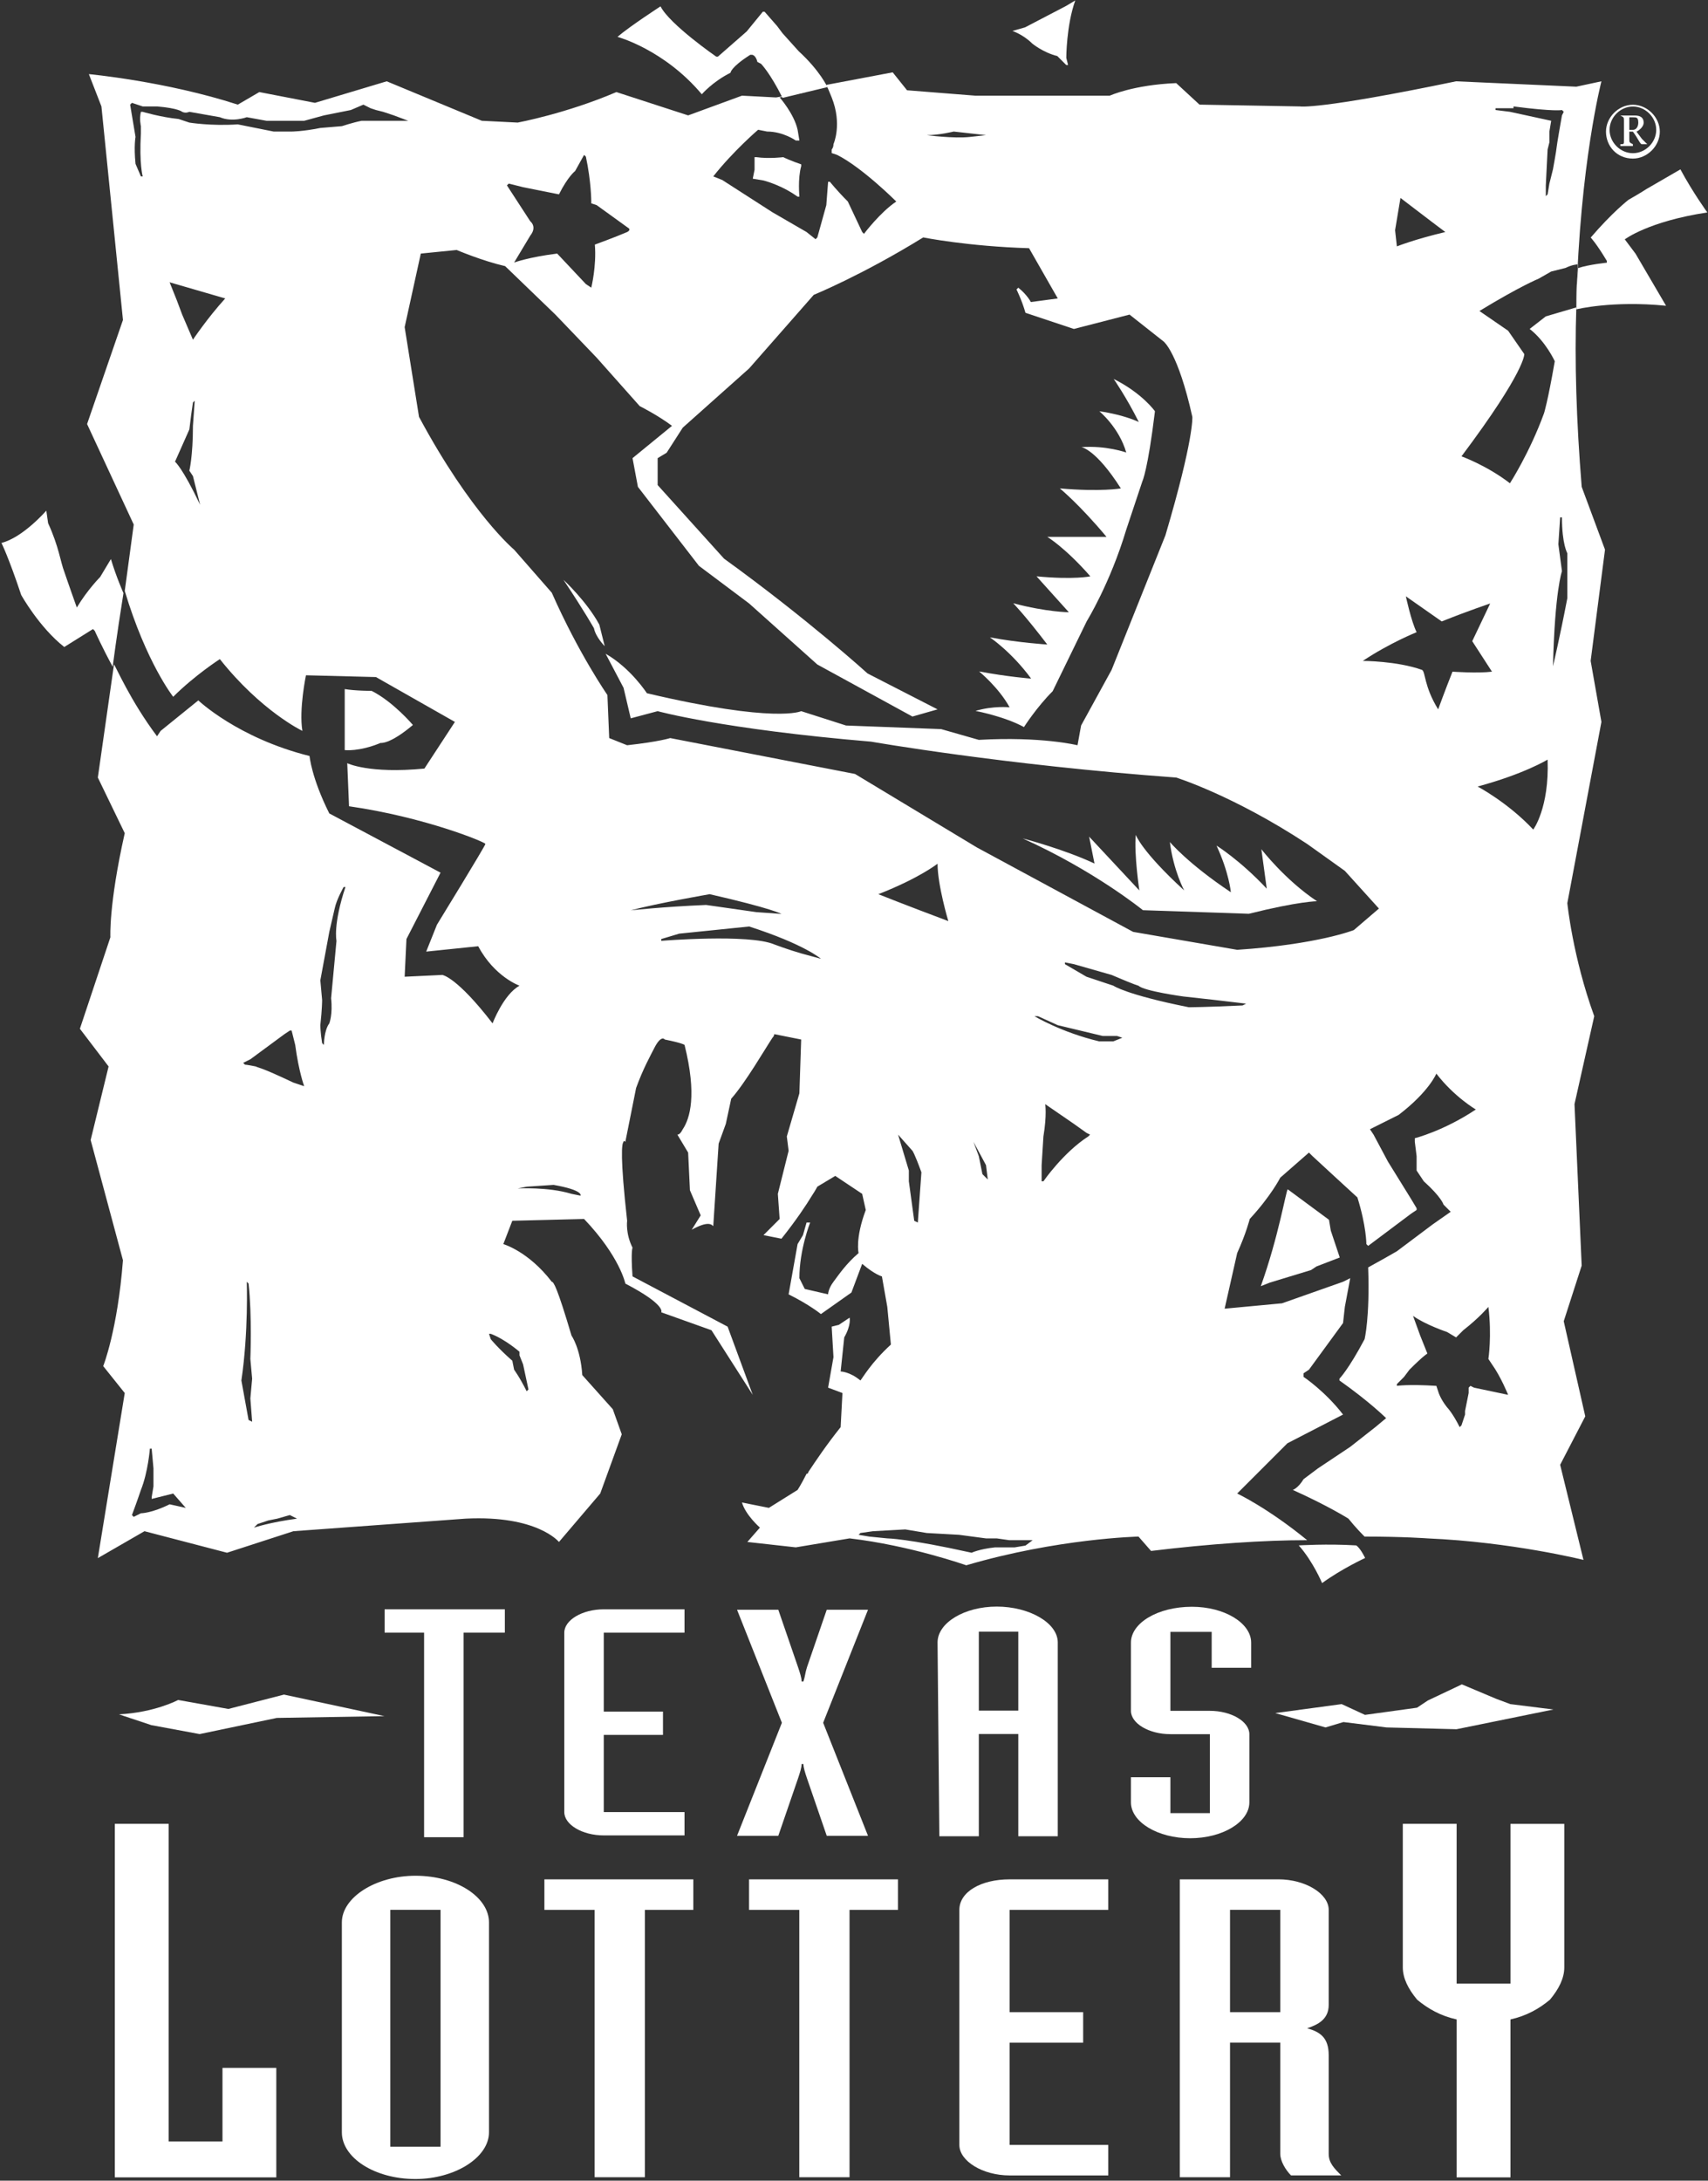 <?xml version="1.0" encoding="utf-8"?>
<!-- Generator: Adobe Illustrator 26.0.1, SVG Export Plug-In . SVG Version: 6.00 Build 0)  -->
<svg version="1.1"
	 id="svg2985" inkscape:version="0.48.2 r9819" sodipodi:docname="Retailer_Guide_Web.pdf" xmlns:cc="http://creativecommons.org/ns#" xmlns:dc="http://purl.org/dc/elements/1.1/" xmlns:inkscape="http://www.inkscape.org/namespaces/inkscape" xmlns:rdf="http://www.w3.org/1999/02/22-rdf-syntax-ns#" xmlns:sodipodi="http://sodipodi.sourceforge.net/DTD/sodipodi-0.dtd" xmlns:svg="http://www.w3.org/2000/svg"
	 xmlns="http://www.w3.org/2000/svg" xmlns:xlink="http://www.w3.org/1999/xlink" x="0px" y="0px" viewBox="0 0 1000 1276.6"
	 style="enable-background:new 0 0 1000 1276.6;" xml:space="preserve">
<rect x="0" y="0" width="1000" height="1276.6" fill="#333333" stroke="none"/>
<style type="text/css">
	.st0{fill:#FFFFFF;}
</style>
<g id="g2993" transform="matrix(1.25,0,0,-1.25,-153.686,1558.812)" inkscape:groupmode="layer" inkscape:label="Retailer_Guide_Web">
	<g id="g3559" transform="matrix(8.404,0,0,8.404,-1159.895,-1381.983)">
		<g>
			<g id="g3561">
				<path class="st0" d="M240.8,285.7c-0.3,3.7-0.4,7-0.3,10l-1.7-0.5l-0.9-0.7c0.9-0.7,1.4-1.8,1.4-1.8c-0.4-2.3-0.6-2.9-0.6-2.9
					c-0.8-2.2-1.9-3.9-1.9-3.9c-1.3,1-2.7,1.5-2.7,1.5c3.6,4.8,3.5,5.7,3.5,5.7l-0.9,1.3l-1.6,1.1c2.3,1.4,3.3,1.8,3.3,1.8l0.7,0.4
					l0.8,0.2c0.4,0.2,0.7,0.2,0.7,0.2c-0.1-1.2-0.1-1.8-0.1-2.1c0.2,7.7,1.4,12.3,1.4,12.3l-1.4-0.3l-6.7,0.3
					c-7.7-1.6-8.7-1.4-8.7-1.4l-5.6,0.1l-1.3,1.2c-2.4-0.1-3.7-0.7-3.7-0.7H207l-3.8,0.3l-0.8,1l-3.7-0.7c0.1-0.2,0.3-0.7,0.3-0.7
					c0.6-1.5,0.1-2.6,0.1-2.6c0-0.2-0.1-0.3-0.1-0.3l0-0.2l0.3-0.1c1.4-0.7,3.3-2.6,3.3-2.6c-0.9-0.6-1.8-1.8-1.8-1.8l-0.1,0.1
					l-0.8,1.7c-0.6,0.6-1,1.1-1,1.1h-0.1l-0.1-1.3l-0.5-1.8l-0.1-0.1l-0.5,0.4l-1.9,1.1l-2.8,1.8l-0.5,0.2c1.1,1.4,2.5,2.6,2.5,2.6
					l0.5-0.1c0.9,0,1.6-0.5,1.6-0.5h0.2l-0.1,0.6c-0.2,0.9-1,1.8-1,1.8l1.5,0.3l-1.7-0.3l-1.9,0.1l-3-1.1l-4,1.3
					c-2.8-1.2-5.5-1.7-5.5-1.7l-2,0.1l-5.3,2.2l-4-1.2l-3.1,0.6l-1.2-0.7c-4,1.3-8.3,1.7-8.3,1.7l0.7-1.8l1.2-11.9l-2-5.8l2.6-5.6
					l-0.5-3.7c1.2-4,2.7-5.9,2.7-5.9c1.2,1.2,2.6,2.1,2.6,2.1c2.3-2.9,4.6-4,4.6-4c-0.2,1.2,0.2,3.1,0.2,3.1l3.9-0.1l4.4-2.5
					l-1.7-2.6c-3.1-0.3-4.3,0.3-4.3,0.3l0.1-2.4c4.2-0.6,7.6-2,7.6-2.1c0-0.1-2.7-4.5-2.7-4.5l-0.6-1.5l2.9,0.3
					c0.9-1.7,2.3-2.2,2.3-2.2c-0.9-0.5-1.5-2.1-1.5-2.1c-2,2.6-2.8,2.7-2.8,2.7l-2.1-0.1l0.1,2.1l1.9,3.7l-6.2,3.3
					c-1,2-1.1,3.2-1.1,3.2c-4,1-6.2,3.1-6.2,3.1l-2.1-1.7l-0.2-0.3c-1.5,2-2.3,3.9-2.4,4l-0.9-6.3l1.5-3.1c-0.9-4-0.8-5.8-0.8-5.8
					l-1.7-5.1l1.6-2.1l-1-4.1l1.8-6.7c-0.3-3.9-1.1-5.9-1.1-5.9l1.2-1.5l-1.5-9.2l2.6,1.5l4.6-1.2l3.7,1.2l9.6,0.7
					c4,0.2,5.2-1.3,5.2-1.3l2.3,2.7l1.2,3.3l-0.5,1.4l-1.7,1.9c-0.1,1.5-0.6,2.2-0.6,2.2c-0.8,2.7-1,3-1.1,3c0,0,0,0,0,0
					c0,0,0,0,0,0c0,0,0,0,0,0c-1.3,1.7-2.7,2.1-2.7,2.1l0.5,1.3l0,0l0,0l4,0.1c2-2.1,2.3-3.6,2.3-3.6c2.3-1.2,2-1.6,2-1.6l2.8-1
					l2.3-3.6l-1.4,3.8l-5.3,2.8c-0.1,1.4,0,1.6,0,1.6c-0.4,0.8-0.3,1.5-0.3,1.5c-0.4,3.6-0.3,4.3-0.2,4.4c0,0.1,0.1,0,0.1,0l0.6,3
					c0.4,1.1,0.8,1.8,1,2.2c0.4,0.8,0.6,0.5,0.6,0.5c1-0.2,1.1-0.3,1.1-0.3c0.7-2.8,0.3-4.1-0.1-4.7c-0.1-0.2-0.2-0.3-0.3-0.3l0.6-1
					l0.1-2.1l0.6-1.4l0,0l0,0l-0.5-0.8c0.9,0.5,1.1,0.3,1.2,0.2l0.3,4.6l0.4,1.1l0.3,1.4c0,0,0,0,0,0l0,0c0.8,0.9,1.9,2.8,2.3,3.4
					c0.1,0.1,0.1,0.2,0.1,0.2l0,0c0,0,0,0,0,0l1.5-0.3l-0.1-3l-0.7-2.4l0.1-0.8l-0.6-2.4l0.1-1.4l0,0l0,0l-0.9-0.9l1-0.2
					c0.8,1,1.4,1.9,1.7,2.4c0.2,0.3,0.3,0.5,0.3,0.5l0,0c0,0,0,0,0,0l1,0.6l1.5-1l0.2-0.9c-0.6-1.6-0.4-2.4-0.4-2.4c0,0,0,0,0,0
					c0,0,0,0,0,0c-0.7-0.6-1.1-1.2-1.4-1.6c-0.3-0.4-0.3-0.7-0.3-0.7l0,0c0,0,0,0,0,0l-1.3,0.3l-0.3,0.6c0,1.6,0.6,3.1,0.6,3.1h-0.2
					l-0.2-0.7l0,0l0,0l-0.3-0.5l-0.5-2.8c1.2-0.6,1.8-1.1,1.8-1.1l1.7,1.2l0.6,1.6c0,0,0,0,0,0l0,0c0.7-0.6,1.1-0.7,1.1-0.7l0.3-1.7
					l0.2-2.1c0,0,0,0,0,0l0,0c-1.1-1-1.6-1.9-1.7-2c0,0,0,0,0,0c0,0,0,0,0,0c0,0,0,0,0,0c-0.6,0.5-1.1,0.5-1.1,0.5l0.2,1.9
					c0.4,0.7,0.3,1.1,0.3,1.1l-0.6-0.4l-0.4-0.1l0.1-1.7l-0.3-1.7l0.8-0.3l-0.1-1.9c0,0,0,0,0,0l0,0c-0.8-1-1.4-1.9-1.8-2.5
					c0,0,0,0,0,0c0,0,0-0.1-0.1-0.1c-0.3-0.6-0.5-0.9-0.5-0.9l0,0c0,0,0,0,0,0l-1.6-1l-1.5,0.3c0.2-0.7,1-1.4,1-1.4l0,0c0,0,0,0,0,0
					l-0.7-0.8l2.7-0.3l3,0.5c3.4-0.4,6.5-1.5,6.5-1.5c5.1,1.5,9.6,1.6,9.6,1.6l0.7-0.8c3.3,0.4,6.3,0.6,8.7,0.6
					c-2.2,1.8-3.9,2.6-3.9,2.6l2.8,2.8l3.1,1.6c-1,1.3-2.2,2.1-2.2,2.1l0,0.2l0.3,0.2l1.9,2.6l0.1,0.9l0.3,1.6l-0.4-0.2l-3.4-1.2
					l-3.2-0.3l0.7,3.1c0.5,1.1,0.7,1.9,0.7,1.9c1.2,1.3,1.7,2.3,1.7,2.3l1.6,1.4c0,0,0.1-0.1,0.2-0.2c0.1-0.1,2.5-2.3,2.5-2.3
					c0.5-1.6,0.5-2.6,0.5-2.6l0.1-0.1l2.4,1.8l0.3,0.2v0.1l-0.3,0.5l-1.3,2.1l-0.8,1.5l-0.2,0.3l0.4,0.2l1.2,0.6
					c1.7,1.3,2.1,2.3,2.1,2.3c1-1.3,2.2-2,2.2-2c-1.8-1.2-3.4-1.6-3.4-1.6l0-0.2l0.1-0.8l0-0.8l0.4-0.6c1-0.9,1.1-1.3,1.1-1.3
					l0.4-0.4l-1-0.7l-2-1.5l-0.7-0.4l-0.9-0.5c0.1-2.8-0.2-4-0.2-4c-0.9-1.7-1.4-2.2-1.4-2.2l0-0.1c1.7-1.2,2.6-2.1,2.6-2.1
					l-0.6-0.5l-1.4-1.1l-1.8-1.2l-0.8-0.6c-0.3-0.5-0.6-0.6-0.6-0.6c2-0.9,3.1-1.6,3.1-1.6c0.4-0.5,0.8-0.9,0.9-1
					c2.2,0,3.5-0.1,3.5-0.1c4.7-0.2,8.7-1.2,8.7-1.2l-1.3,5.3l1.4,2.7l-1.2,5.3l1,3.1l-0.4,9l1.1,4.9c-1.2,3.3-1.5,6.3-1.5,6.3
					l1.9,10.1l-0.6,3.4l0.8,6.2L240.8,285.7z M237,306.9c2.3-0.3,2.7-0.2,2.7-0.2l0.1-0.1l-0.1-0.2c0,0-0.3-1.7-0.3-1.8
					c0-0.1-0.2-1.2-0.2-1.2l-0.1-0.4l-0.1-0.4l-0.1-0.6l-0.1-0.1l0,0.6l0.1,2l0.1,0.4l0,0.6l0.1,0.6l-2.3,0.5l-0.8,0.1l0,0.1H237z
					 M163,228.8l-0.9,0.2c-1-0.5-1.6-0.5-1.6-0.5l-0.4-0.2l-0.1,0.1c0.3,0.8,0.5,1.4,0.5,1.4c0.4,1,0.5,2.3,0.5,2.3l0.1,0l0.1-1.1
					l0-1l-0.1-0.6l0-0.1l1.2,0.3L163,228.8L163,228.8z M166.7,233.6l-0.2,0.1l-0.4,2.2c0.4,2.7,0.3,5.5,0.3,5.5l0.1-0.1
					c0.2-1.8,0.1-4.2,0.1-4.2l0.1-1.1l-0.1-1.1L166.7,233.6z M166.8,227.7L166.8,227.7l0.2,0.2l0.6,0.2l0.5,0.1l0.7,0.2l0.4-0.2
					C167.7,228,166.8,227.7,166.8,227.7z M169,252.5c-1.9,0.9-1.9,0.8-2.1,0.9c-0.5,0.1-0.6,0.1-0.6,0.1l-0.1,0.1l0.4,0.2l1.9,1.4
					l0.3,0.2l0.1,0l0.2-0.8c0.2-1.5,0.5-2.3,0.5-2.3L169,252.5z M171.4,260.4l-0.3-3.2c0.1-0.9-0.1-1.4-0.1-1.4
					c-0.3-0.4-0.3-1.2-0.3-1.2l-0.1,0.1c-0.1,0.6-0.1,1-0.1,1c0.1,0.9,0.1,1.4,0.1,1.4l-0.1,1.1l0.5,2.7c0.1,0.4,0.2,0.9,0.3,1.3
					c0.1,0.5,0.5,1.2,0.5,1.2l0.1,0C171.2,261.3,171.4,260.4,171.4,260.4z M181.6,237.5l0-0.2l0.2-0.5l0.3-1.4l-0.1-0.1
					c-0.4,0.8-0.7,1.2-0.7,1.2l-0.1,0.5c-0.8,0.7-1.2,1.2-1.2,1.2l-0.1,0.3l0.1,0C180.8,238.2,181.6,237.5,181.6,237.5z
					 M230.7,301.8c1.3-1,2.5-1.9,2.5-1.9c-1.7-0.4-2.7-0.8-2.7-0.8l-0.1,0.9L230.7,301.8z M205.8,305.5l1.8-0.2l-0.9-0.1
					c-0.9-0.1-2.4,0.1-2.4,0.1C205,305.3,205.8,305.5,205.8,305.5z M181,302.6l0.8-0.2l1.5-0.3l0.5-0.1c0.5,1,0.9,1.3,0.9,1.3
					l0.5,0.9l0.1-0.1c0.3-1.4,0.3-2.5,0.3-2.5l0-0.1l0.3-0.1l1.8-1.3c0.1-0.1-0.1-0.2-0.1-0.2c-0.7-0.3-1.8-0.7-1.8-0.7
					c0.1-1.2-0.2-2.4-0.2-2.4l-0.3,0.2l-1.6,1.7c-1.6-0.2-2.4-0.5-2.4-0.5l0.9,1.5c0.4,0.5,0,0.8,0,0.8l-1.3,2L181,302.6z
					 M162.4,287.1l0.8,1.8l0.1,0.8l0.1,0.7l0.1,0.1l-0.1-1.4c0-1.7-0.2-2.5-0.2-2.5l0.2-0.3l0.2-0.8l0.2-0.8
					C162.8,286.8,162.4,287.1,162.4,287.1z M163.4,293.9l-0.6,1.4l-0.3,0.8l-0.4,1l3.1-0.9C164.2,295.1,163.4,293.9,163.4,293.9z
					 M174.2,306.1l-0.5,0l-0.2,0l-0.7,0c-0.5-0.1-1.1-0.3-1.1-0.3l-1.2-0.1c-1-0.2-1.6-0.2-1.6-0.2l-1,0l-2,0.4
					c-1.5-0.1-2.7,0.1-2.7,0.1c-0.3,0.1-0.6,0.2-0.6,0.2c-1,0.1-2,0.4-2,0.4l-0.1,0c-0.1-0.4,0-0.8,0-0.8l0-0.4
					c-0.1-1.7,0.1-2.4,0.1-2.4l-0.1,0l-0.3,0.7c-0.1,1,0,1.5,0,1.5l-0.3,1.8l0.1,0.1l0.6-0.2h0.8c1.2-0.1,1.4-0.3,1.4-0.3
					c0.2-0.1,0.4,0,0.4,0l1.7-0.3c0.7-0.3,1.5,0,1.5,0l1.1-0.2l2.1,0l1.1,0.3l1.5,0.3l0.7,0.3l0.4-0.2l0.3-0.1l0.4-0.1l0.6-0.2
					l0.8-0.3l-0.3,0L174.2,306.1z M185,246.2L185,246.2l-0.5,0.1c-1.3,0.4-3,0.3-3,0.3l0.5,0.1l1.5,0.1
					C185.2,246.5,185,246.2,185,246.2z M187.8,262.1c1.5,0.4,4.4,0.9,4.4,0.9c3.5-0.8,4-1.1,4-1.1l-1.4,0.1l-2.8,0.4
					C189.6,262.3,187.8,262.1,187.8,262.1z M197.3,259.7c-0.7,0.2-1.5,0.5-1.5,0.5c-1.4,0.6-6.3,0.2-6.3,0.2l0,0.1l1,0.3l3.9,0.4
					c3.1-1,4-1.8,4-1.8L197.3,259.7z M201.6,263c2.3,0.9,3.3,1.7,3.3,1.7c0-1.2,0.6-3.2,0.6-3.2C203.1,262.4,201.6,263,201.6,263z
					 M202.7,249.6l0.8-0.9c0,0,0.1-0.1,0.5-1.2l-0.2-2.8l-0.2,0.1l-0.3,2.2v0.6L202.7,249.6z M209.8,226.7l-0.6-0.1l-1.1,0
					c-0.9-0.1-1.3-0.3-1.3-0.3c-3.6,0.8-4.7,0.8-4.7,0.8l-1,0.1l-0.6,0.1l0.1,0.1l0.7,0.1l1.8,0.1l1.2-0.2l1.8-0.1l1.5-0.2l0.6,0
					l0.7-0.1l1.3,0L209.8,226.7z M206.9,249.2l0.7-1.3l0.1-0.8l-0.3,0.3l-0.2,1L206.9,249.2z M213.3,249.5c-1.4-0.9-2.5-2.5-2.5-2.5
					l-0.1,0v0.9l0.1,1.6c0.2,1.2,0.1,1.8,0.1,1.8l1.6-1.1l0.7-0.5l0.2-0.1L213.3,249.5z M214.7,254.8l-0.8,0
					c-2.1,0.5-3.6,1.4-3.6,1.4l0.2,0l1.1-0.5l2.5-0.6l0.8,0l0.3-0.1L214.7,254.8z M221.9,256.8c-2.1-0.1-3-0.1-3-0.1
					c-3.5,0.7-4.2,1.2-4.2,1.2l-1.2,0.4l-0.3,0.1l-1.2,0.7l0,0.1l0.5-0.1l2.1-0.6c1.4-0.6,1.5-0.6,1.5-0.6c0.3-0.3,2.5-0.6,2.5-0.6
					l1.8-0.2l1.7-0.2L221.9,256.8z M228.1,261c0,0-2-0.8-6.5-1.1l-5.8,1l-8.7,4.7l-6.8,4.1l-10.3,2c0,0-0.6-0.2-2.4-0.4l-1,0.4
					l-0.1,2.4c0,0-1.6,2.3-3.1,5.7l-2.1,2.4c0,0-2.4,2-5.3,7.4l-0.8,5l0.9,4.1l2,0.2c0,0,1.4-0.6,2.7-0.9l2.8-2.7l2.3-2.4l2.4-2.7
					c0,0,1-0.5,1.8-1.1l-2.2-1.8l0.3-1.6l3.4-4.4l2.8-2.1l3.8-3.4l5.3-2.9l1.4,0.4l-3.9,2c0,0-3.3,3-8,6.4l-3.7,4.1v1.5l0.5,0.3
					l0.9,1.4l3.7,3.3l3.6,4.1c0,0,2.7,1.1,6.1,3.2c0,0,2.5-0.5,5.9-0.6l1.6-2.8l-1.5-0.2c0,0-0.2,0.4-0.7,0.8l-0.1-0.1
					c0,0,0.3-0.6,0.5-1.3l2.7-0.9l3.1,0.8l1.9-1.5c0,0,0.8-0.6,1.6-4.2c0,0,0.1-1.2-1.5-6.6l-3-7.5l-1.7-3.1l-0.2-1.1
					c0,0-2,0.5-5.5,0.3l-2.1,0.6l-5.3,0.2l-2.5,0.8c0,0-1.4-0.7-8.6,1c0,0-0.9,1.4-2.3,2.2l1-1.9l0.4-1.7l1.5,0.4
					c0,0,3.6-1,11.9-1.7c0,0,7.4-1.3,17-2c0,0,3.2-1,7.3-3.7l2.1-1.5l1.9-2.1L228.1,261z M233.6,275.4c-0.4-1-0.8-2.1-0.8-2.1
					c-0.8,1.3-0.7,2.1-0.9,2.2c-1.4,0.5-3.3,0.5-3.3,0.5c1.5,1,3,1.6,3,1.6c-0.3,0.6-0.6,2-0.6,2l2-1.4c1.5,0.6,2.7,1,2.7,1l-1-2.1
					l1.1-1.7C235,275.3,233.6,275.4,233.6,275.4z M234.8,235.5l-0.2,0.1l-0.1-0.1l0-0.3l-0.2-1l0-0.2l-0.2-0.6l-0.1-0.1
					c-0.4,0.8-0.7,1.1-0.7,1.1c-0.4,0.5-0.5,0.9-0.5,0.9l-0.1,0.3c-1.6,0.1-2.2,0-2.2,0l0,0.1l0.4,0.4l0.3,0.4c0.8,0.8,1,0.9,1,0.9
					l-0.4,1l-0.4,1.1c0.7-0.5,1.9-0.9,1.9-0.9l0.5-0.3l0.4,0.4c0.9,0.7,1.4,1.3,1.4,1.3c0.2-1.6,0-2.9,0-2.9l0.2-0.3
					c0.5-0.7,0.9-1.7,0.9-1.7L234.8,235.5z M238.1,266.6c-1.4,1.5-3.1,2.4-3.1,2.4c2.6,0.7,3.9,1.5,3.9,1.5
					C239,267.8,238.1,266.6,238.1,266.6z M240,279.5c-0.4-2.1-0.8-3.8-0.8-3.8c0.1,4.2,0.5,5.3,0.5,5.3l-0.2,1.5l0.1,1.5l0.1,0
					c0-1.5,0.3-2,0.3-2L240,279.5z"/>
				<g id="g3575" transform="translate(226.331,224.609)">
					<path id="path3577" inkscape:connector-curvature="0" class="st0" d="M0,0c1.1,0.8,2.4,1.4,2.4,1.4C2.1,2,1.9,2.1,1.9,2.1
						C0.3,2.2-1.3,2.1-1.3,2.1l0,0C-0.5,1.2,0,0,0,0"/>
				</g>
				<g id="g3579" transform="translate(158.928,275.675)">
					<path id="path3581" inkscape:connector-curvature="0" class="st0" d="M0,0c-0.6,1.1-1,2-1,2l-0.1,0.1l-1.6-1
						C-4.1,2.2-5.1,4-5.1,4c-0.7,2.1-1.1,2.9-1.1,2.9c1.2,0.3,2.5,1.8,2.5,1.8L-3.6,8C-3,6.7-2.9,5.8-2.7,5.3c0.2-0.6,0.7-2,0.7-2
						c0.6,1,1.3,1.7,1.3,1.7L-0.1,6c0.3-1,0.7-1.9,0.7-1.9C0.2,1.6,0,0,0,0"/>
				</g>
				<g id="g3583" transform="translate(187.061,310.777)">
					<path id="path3585" inkscape:connector-curvature="0" class="st0" d="M0,0c0.7,0.6,2.4,1.7,2.4,1.7c0.5-1,3.1-2.8,3.1-2.8
						l0.1,0l1.6,1.4l0.9,1.1l0.1,0l0.7-0.8l0.3-0.4l0.9-1c1.2-1.1,1.6-2,1.6-2L9.2-3.4C8.5-2,8-1.5,8-1.5L7.8-1.4C7.7-1,7.5-1,7.5-1
						l-0.1,0C6.3-1.7,6.3-2,6.3-2C5.3-2.5,4.7-3.2,4.7-3.2C2.6-0.7,0,0,0,0"/>
				</g>
				<g id="g3587" transform="translate(209.075,311.106)">
					<path id="path3589" inkscape:connector-curvature="0" class="st0" d="M0,0l0.7,0.2L3,1.4l0.5,0.3l0,0C3,0.3,3-1.5,3-1.5
						l0.1-0.4L3-1.9L2.5-1.4C1.7-1.2,1.1-0.7,1.1-0.7C0.6-0.2,0,0,0,0"/>
				</g>
				<g id="g3591" transform="translate(240.502,295.592)">
					<path id="path3593" inkscape:connector-curvature="0" class="st0" d="M0,0c0,1.5,0.1,2.3,0.1,2.3c0.6,0.2,1.6,0.3,1.6,0.3
						l0,0.1C1.1,3.7,0.8,4,0.8,4C2,5.4,2.9,6.1,2.9,6.1c0.7,0.4,1,0.6,1,0.6l1.9,1.1c0.7-1.3,1.5-2.4,1.5-2.4C4,4.9,2.7,3.9,2.7,3.9
						l0.6-0.8L5,0.2C2,0.5,0,0,0,0"/>
				</g>
				<g id="g3595" transform="translate(159.274,217.295)">
					<path id="path3597" inkscape:connector-curvature="0" class="st0" d="M0,0c2,0.1,3.3,0.8,3.3,0.8l2.8-0.5l3.1,0.8l5.6-1.2
						l-6-0.1L4.5-1.1L1.8-0.6L0,0z"/>
				</g>
				<g id="g3599" transform="translate(223.722,217.365)">
					<path id="path3601" inkscape:connector-curvature="0" class="st0" d="M0,0l3.7,0.5L5-0.1l2.9,0.4l0.6,0.4l1.9,0.9l1.9-0.8
						l0.8-0.3l2.4-0.3l-5.4-1.1L6.2-0.8L3.8-0.5l-1-0.3L0,0z"/>
				</g>
				<g id="g3603" transform="translate(176.283,221.848)">
					<path id="path3605" inkscape:connector-curvature="0" class="st0" d="M0,0h-2.2v1.3h6.7V0H2.2v-11.4H0L0,0z"/>
				</g>
				<g id="g3607" transform="translate(190.797,221.848)">
					<path id="path3609" inkscape:connector-curvature="0" class="st0" d="M0,0h-4.5v-4.4h3.3v-1.3h-3.3V-10H0v-1.3h-4.5
						c-1.2,0-2.2,0.6-2.2,1.3V0c0,0.7,1,1.3,2.2,1.3l4.5,0V0z"/>
				</g>
				<g id="g3611" transform="translate(196.224,216.825)">
					<path id="path3613" inkscape:connector-curvature="0" class="st0" d="M0,0l-2.5,6.3h2.3l1.1-3.2C1,2.8,1.1,2.5,1.1,2.3h0.1
						c0.1,0.3,0.1,0.5,0.2,0.8l1.1,3.2h2.3L2.3,0l2.5-6.3H2.5L1.4-3.1C1.3-2.8,1.2-2.5,1.2-2.3H1.1C1.1-2.5,1-2.8,0.9-3.1l-1.1-3.2
						h-2.3L0,0z"/>
				</g>
				<path id="path3615" inkscape:connector-curvature="0" class="st0" d="M207.2,217.5h2.2v4.4h-2.2V217.5z M204.9,221.3
					c0,1.1,1.5,2,3.3,2c1.8,0,3.4-0.9,3.4-2v-10.8h-2.2v5.7h-2.2v-5.7h-2.2L204.9,221.3L204.9,221.3z"/>
				<g id="g3617" transform="translate(215.678,213.79)">
					<path id="path3619" inkscape:connector-curvature="0" class="st0" d="M0,0h2.2v-2h2.2v4.4H2.2C1,2.4,0,3,0,3.7v3.8
						c0,1.1,1.5,2,3.4,2c1.8,0,3.3-0.9,3.3-2V6.1H4.5v2H2.2V3.7h2.2c1.2,0,2.2-0.6,2.2-1.3v-3.8c0-1.1-1.5-2-3.3-2
						C1.5-3.4,0-2.5,0-1.4L0,0z"/>
				</g>
				<g id="g3621" transform="translate(159.046,211.193)">
					<path id="path3623" inkscape:connector-curvature="0" class="st0" d="M0,0h3v-17.7h3v4.1h3v-6.1H0L0,0z"/>
				</g>
				<path id="path3625" inkscape:connector-curvature="0" class="st0" d="M177.2,206.4h-2.8v-13.2h2.8V206.4z M171.7,205.7
					c0,1.4,1.9,2.6,4.1,2.6c2.3,0,4.1-1.2,4.1-2.6v-11.7c0-1.4-1.9-2.6-4.1-2.6c-2.3,0-4.1,1.2-4.1,2.6V205.7z"/>
				<g id="g3627" transform="translate(185.788,206.399)">
					<path id="path3629" inkscape:connector-curvature="0" class="st0" d="M0,0h-2.8v1.7h8.3V0H2.8v-14.9H0V0z"/>
				</g>
				<g id="g3631" transform="translate(197.194,206.399)">
					<path id="path3633" inkscape:connector-curvature="0" class="st0" d="M0,0h-2.8v1.7h8.3V0H2.8v-14.9H0V0z"/>
				</g>
				<g id="g3635" transform="translate(214.415,206.399)">
					<path id="path3637" inkscape:connector-curvature="0" class="st0" d="M0,0h-5.5v-5.7h4.1v-1.7h-4.1v-5.7H0v-1.7h-5.5
						c-1.5,0-2.8,0.8-2.8,1.7V0c0,1,1.2,1.7,2.8,1.7H0V0z"/>
				</g>
				<path id="path3639" inkscape:connector-curvature="0" class="st0" d="M221.2,200.7h2.8v5.7h-2.8V200.7z M218.4,208.1h5.5
					c1.5,0,2.8-0.8,2.8-1.7v-5.3c0-0.8-0.6-1.1-1.2-1.3c0.7-0.2,1.2-0.5,1.2-1.5v-5.5c0-0.5,0.3-0.8,0.7-1.2h-2.8
					c-0.3,0.3-0.6,0.8-0.6,1.2v6.2h-2.8v-7.5h-2.8L218.4,208.1L218.4,208.1z"/>
				<g id="g3641" transform="translate(233.83,200.292)">
					<path id="path3643" inkscape:connector-curvature="0" class="st0" d="M0,0c-0.9,0.2-1.6,0.6-2.2,1.1C-2.7,1.7-3,2.3-3,2.9v8h3
						V2h3v8.9h3v-8c0-0.6-0.3-1.2-0.8-1.8C4.6,0.6,3.9,0.2,3,0v-8.8H0V0z"/>
				</g>
				<g id="g3773" transform="translate(171.859,271.03)">
					<path id="path3775" inkscape:connector-curvature="0" class="st0" d="M0,0l0,3.4c0.6-0.1,1.5-0.1,1.5-0.1
						c1.2-0.6,2.3-1.9,2.3-1.9C2.5,0.3,2,0.4,2,0.4C0.8-0.1,0,0,0,0"/>
				</g>
				<g id="g3777" transform="translate(224.416,246.554)">
					<path id="path3779" inkscape:connector-curvature="0" class="st0" d="M0,0l2.3-1.7l0.1-0.6l0.5-1.5L1.6-4.3L1.3-4.5L-1-5.2
						l-0.5-0.2C-0.5-2.6-0.1-0.1,0,0L0,0z"/>
				</g>
				<g id="g3781" transform="translate(194.601,302.873)">
					<path id="path3783" inkscape:connector-curvature="0" class="st0" d="M0,0l0.1,0.5l0,0.7l0.1,0c0.7-0.1,1.5,0,1.5,0
						C2.1,1,2.7,0.8,2.7,0.8l0-0.1C2.5,0,2.6-1,2.6-1L2.5-1L2.2-0.8C1.4-0.3,0.6-0.1,0.6-0.1L0,0L0,0z"/>
				</g>
				<g id="g3785" transform="translate(209.716,272.313)">
					<path id="path3787" inkscape:connector-curvature="0" class="st0" d="M0,0c-1.1,0.6-2.7,0.9-2.7,0.9c1,0.3,1.9,0.2,1.9,0.2
						c-0.6,1.1-1.7,2-1.7,2c1.6-0.3,2.9-0.4,2.9-0.4C-0.7,4.2-1.9,5-1.9,5c1.6-0.3,3.2-0.4,3.2-0.4c-1.3,1.7-1.9,2.3-1.9,2.3
						c1.9-0.5,3.1-0.5,3.1-0.5l-1.8,2c2.1-0.2,3,0,3,0c-1.4,1.6-2.4,2.2-2.4,2.2l3.3,0C3.1,12.4,2,13.3,2,13.3c2.3-0.2,3.4,0,3.4,0
						c-1.4,2.2-2.2,2.3-2.2,2.3c1.4,0.1,2.5-0.3,2.5-0.3c-0.4,1.4-1.5,2.3-1.5,2.3C5.6,17.4,6.4,17,6.4,17C5.7,18.4,5,19.4,5,19.4
						c1.6-0.8,2.3-1.8,2.3-1.8c-0.4-3.3-0.7-3.9-0.7-3.9L5.7,11C4.8,8,3.5,5.9,3.5,5.9L1.6,2C0.7,1.1,0,0,0,0"/>
				</g>
				<g id="g3789" transform="translate(209.647,266.108)">
					<path id="path3791" inkscape:connector-curvature="0" class="st0" d="M0,0c4-1.8,6.7-4,6.7-4l5.9-0.2c2.8,0.7,3.8,0.7,3.8,0.7
						c-1.8,1.2-3.1,2.9-3.1,2.9l0.3-2.2c-1.5,1.6-2.8,2.4-2.8,2.4C11.5-1.9,11.6-3,11.6-3C9.2-1.4,8.2-0.2,8.2-0.2
						C8.4-1.8,9-2.9,9-2.9C6.6-0.7,6.3,0.2,6.3,0.2C6.2-0.9,6.5-2.9,6.5-2.9l-2.8,3L4-1.4C2.3-0.6,0,0,0,0"/>
				</g>
				<g id="g3793" transform="translate(186.35,276.82)">
					<path id="path3795" inkscape:connector-curvature="0" class="st0" d="M0,0l-0.3,1.2c-0.7,1.3-2,2.5-2,2.5
						c1.2-1.8,1.7-2.7,1.7-2.7C-0.5,0.5,0,0,0,0"/>
				</g>
				<g id="g3797" transform="translate(243.654,306.894)">
					<path id="path3799" inkscape:connector-curvature="0" class="st0" d="M0,0c-0.7,0-1.3-0.6-1.3-1.3c0-0.7,0.6-1.3,1.3-1.3
						c0.7,0,1.3,0.6,1.3,1.3C1.3-0.6,0.7,0,0,0 M0-2.9c-0.9,0-1.5,0.7-1.5,1.5c0,0.8,0.7,1.5,1.5,1.5c0.8,0,1.5-0.7,1.5-1.5
						C1.5-2.2,0.8-2.9,0-2.9 M-0.2-1.3H0c0.2,0,0.3,0.2,0.3,0.4c0,0.3-0.1,0.3-0.3,0.3h-0.2C-0.2-0.6-0.2-1.3-0.2-1.3z M-0.7-0.5
						h0.8c0.3,0,0.5-0.1,0.5-0.4c0-0.2-0.2-0.4-0.4-0.5l0.3-0.4C0.6-1.9,0.7-2,0.8-2.1v0H0.5C0.4-2.1,0.3-1.8,0-1.4h-0.2v-0.4
						C-0.2-2-0.2-2,0-2.1v-0.1h-0.7v0.1c0.2,0,0.2,0,0.2,0.2v1.1C-0.5-0.6-0.5-0.6-0.7-0.5C-0.7-0.6-0.7-0.5-0.7-0.5z"/>
				</g>
			</g>
		</g>
	</g>
</g>
</svg>
